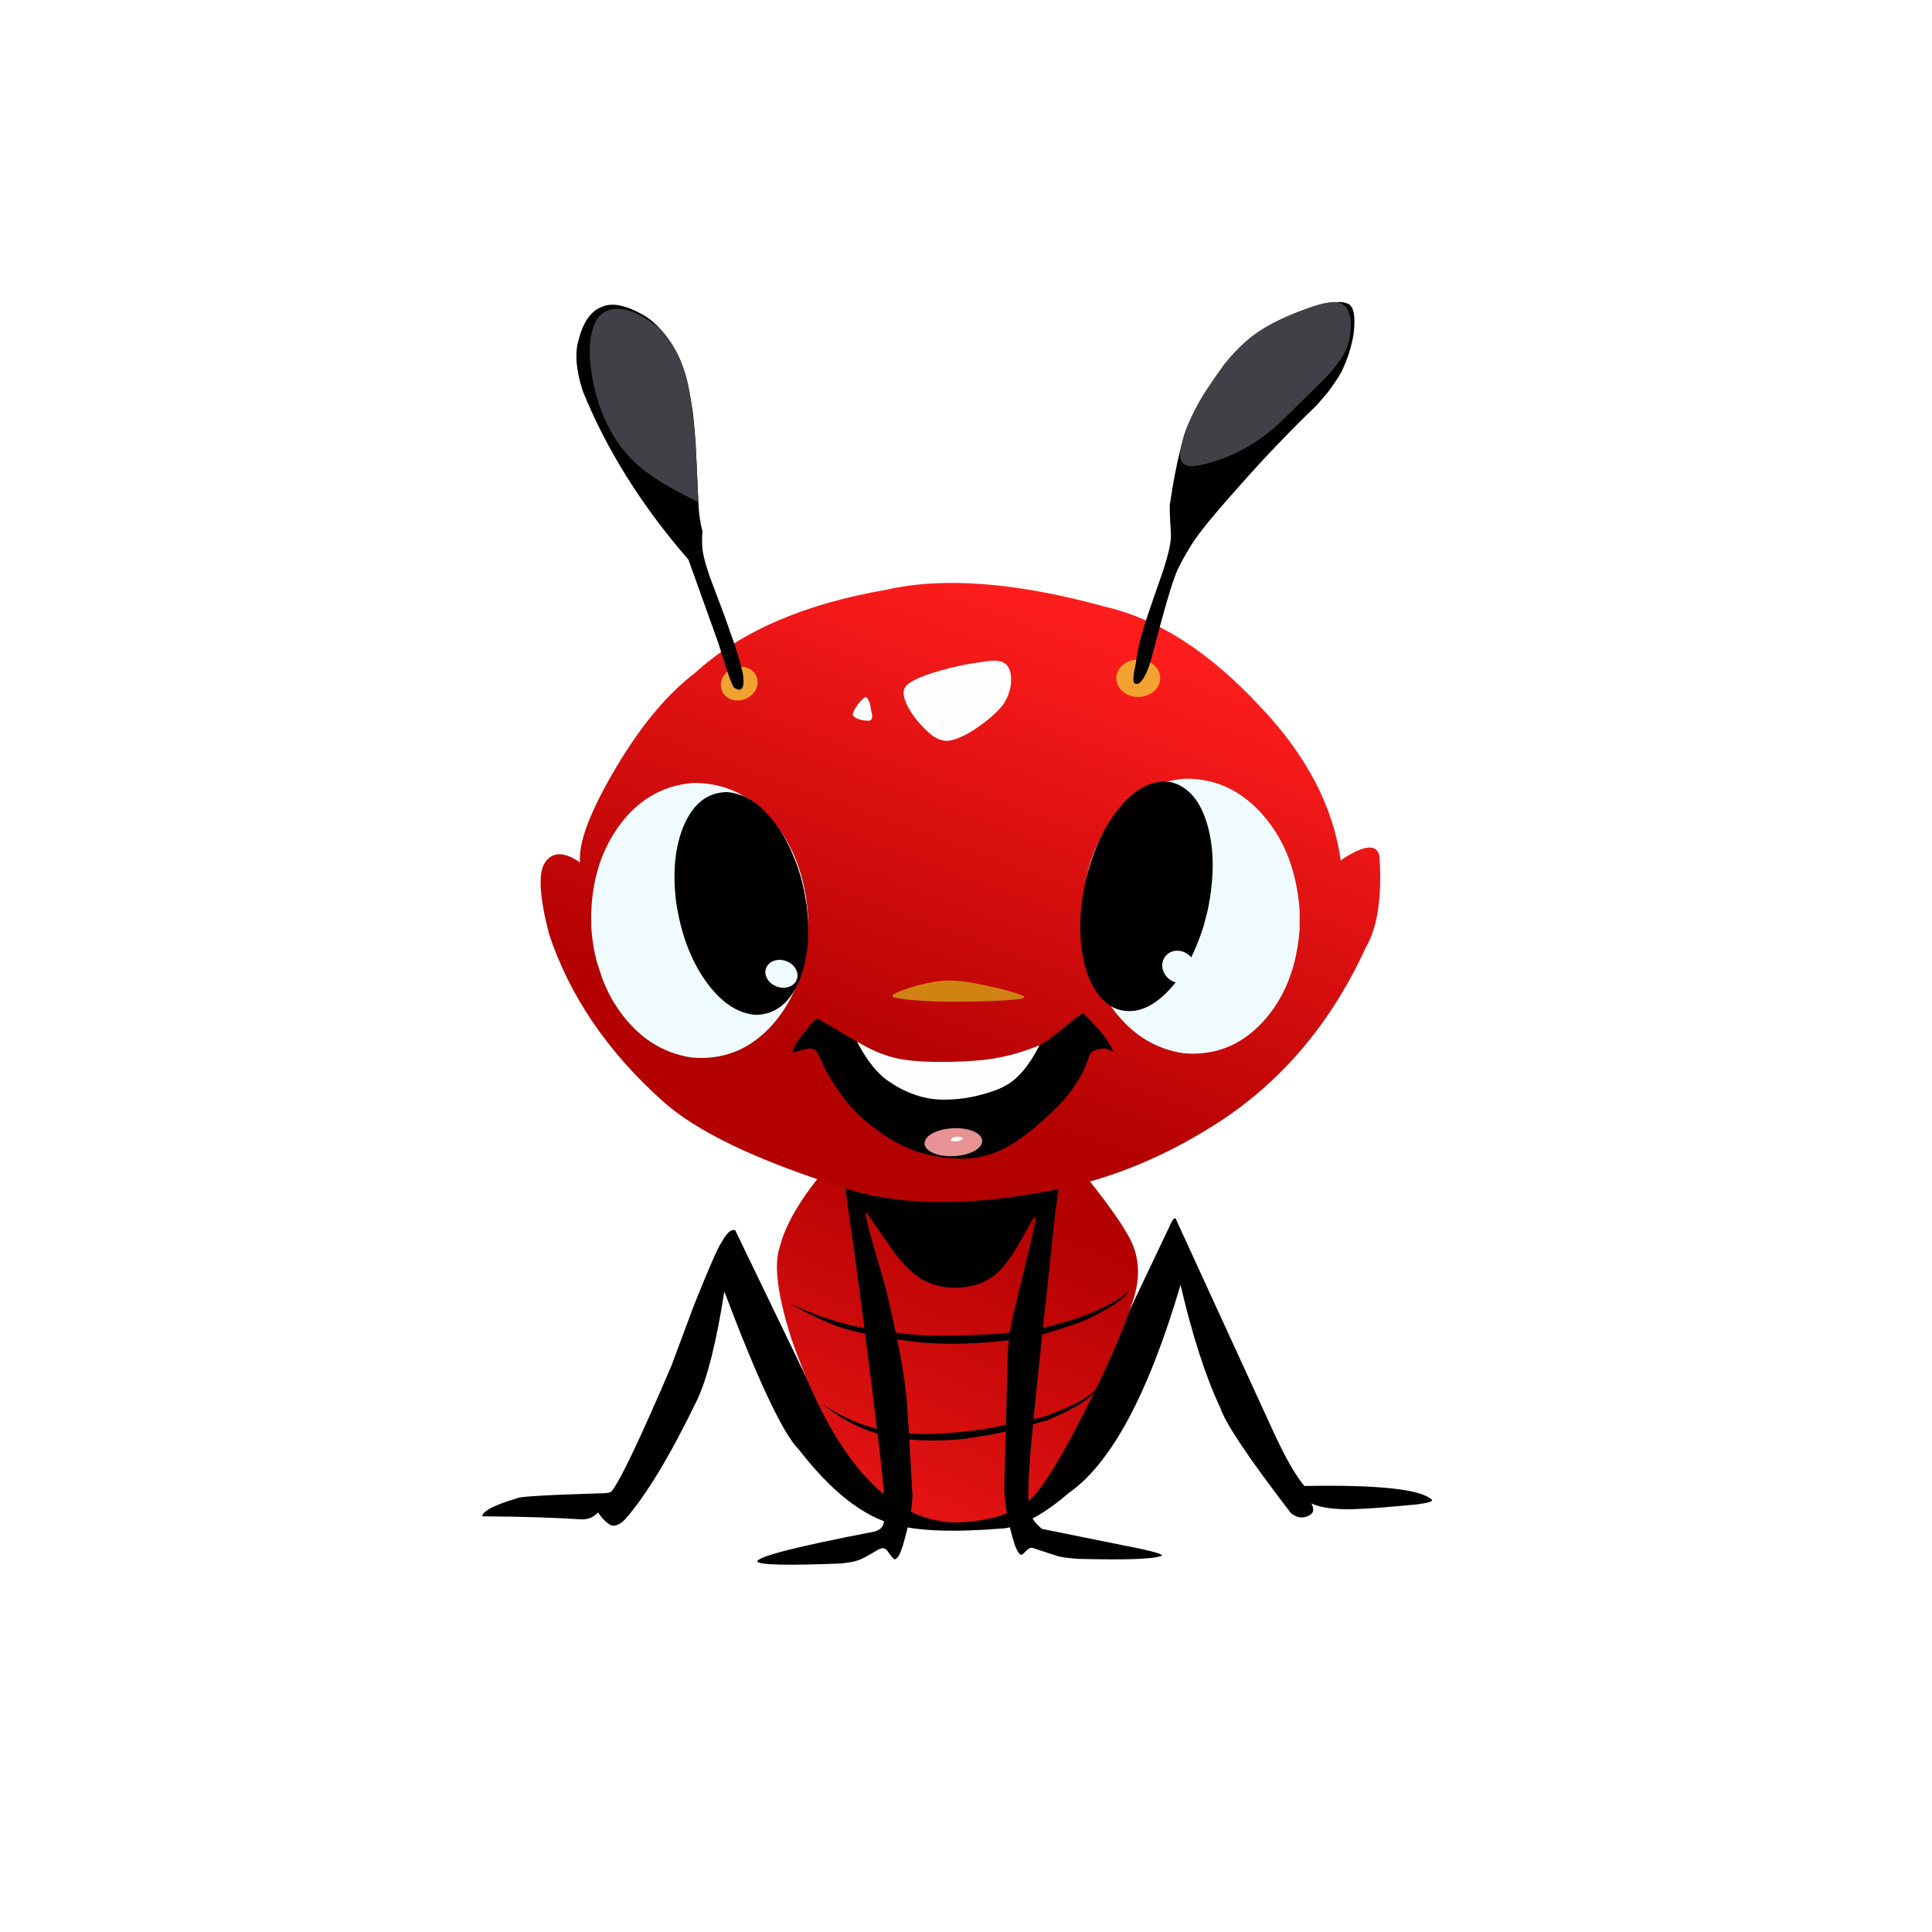 <?xml version="1.0" encoding="UTF-8"?> <svg xmlns="http://www.w3.org/2000/svg" xmlns:xlink="http://www.w3.org/1999/xlink" width="3000" height="3000" viewBox="0 0 3000 3000"><defs><clipPath id="clip-0"><path clip-rule="nonzero" d="M 1206 1796 L 1768 1796 L 1768 2365 L 1206 2365 Z M 1206 1796 "></path></clipPath><clipPath id="clip-1"><path clip-rule="nonzero" d="M 1298.648 1796.328 L 1668.262 1804.941 C 1718.66 1865.559 1749.07 1908.641 1759.488 1934.211 C 1770.32 1961.941 1769.59 1992.391 1757.281 2025.547 C 1743.43 2066.809 1722.441 2115.504 1694.301 2171.629 C 1659.359 2241.758 1632.238 2289.066 1612.961 2313.559 C 1589.941 2345.258 1546.57 2362.145 1482.809 2364.223 C 1378.949 2360.945 1294.289 2265.762 1228.828 2078.668 C 1207.609 2011.992 1201.469 1965.051 1210.391 1937.828 C 1220.328 1897.121 1249.75 1849.961 1298.648 1796.328 "></path></clipPath><clipPath id="clip-2"><path clip-rule="nonzero" d="M 1298.648 1796.328 L 1668.262 1804.941 C 1718.66 1865.559 1749.07 1908.641 1759.488 1934.211 C 1770.32 1961.941 1769.59 1992.391 1757.281 2025.547 C 1743.43 2066.809 1722.441 2115.504 1694.301 2171.629 C 1659.359 2241.758 1632.238 2289.066 1612.961 2313.559 C 1589.941 2345.258 1546.57 2362.145 1482.809 2364.223 C 1378.949 2360.945 1294.289 2265.762 1228.828 2078.668 C 1207.609 2011.992 1201.469 1965.051 1210.391 1937.828 C 1220.328 1897.121 1249.75 1849.961 1298.648 1796.328 "></path></clipPath><linearGradient id="linear-pattern-0" gradientUnits="userSpaceOnUse" x1="430.178" y1="2344.424" x2="820.783" y2="1430.083" gradientTransform="matrix(0.75, 0, 0, 0.75, 1095, 698.25)"><stop offset="0" stop-color="rgb(92.786%, 8.826%, 8.826%)" stop-opacity="1"></stop><stop offset="0.008" stop-color="rgb(92.674%, 8.784%, 8.784%)" stop-opacity="1"></stop><stop offset="0.016" stop-color="rgb(92.455%, 8.702%, 8.702%)" stop-opacity="1"></stop><stop offset="0.023" stop-color="rgb(92.235%, 8.62%, 8.62%)" stop-opacity="1"></stop><stop offset="0.031" stop-color="rgb(92.014%, 8.537%, 8.537%)" stop-opacity="1"></stop><stop offset="0.039" stop-color="rgb(91.794%, 8.455%, 8.455%)" stop-opacity="1"></stop><stop offset="0.047" stop-color="rgb(91.574%, 8.372%, 8.372%)" stop-opacity="1"></stop><stop offset="0.055" stop-color="rgb(91.353%, 8.29%, 8.29%)" stop-opacity="1"></stop><stop offset="0.062" stop-color="rgb(91.133%, 8.208%, 8.208%)" stop-opacity="1"></stop><stop offset="0.07" stop-color="rgb(90.913%, 8.125%, 8.125%)" stop-opacity="1"></stop><stop offset="0.078" stop-color="rgb(90.692%, 8.043%, 8.043%)" stop-opacity="1"></stop><stop offset="0.086" stop-color="rgb(90.472%, 7.962%, 7.962%)" stop-opacity="1"></stop><stop offset="0.094" stop-color="rgb(90.251%, 7.88%, 7.88%)" stop-opacity="1"></stop><stop offset="0.102" stop-color="rgb(90.031%, 7.797%, 7.797%)" stop-opacity="1"></stop><stop offset="0.109" stop-color="rgb(89.812%, 7.715%, 7.715%)" stop-opacity="1"></stop><stop offset="0.117" stop-color="rgb(89.59%, 7.632%, 7.632%)" stop-opacity="1"></stop><stop offset="0.125" stop-color="rgb(89.371%, 7.55%, 7.55%)" stop-opacity="1"></stop><stop offset="0.133" stop-color="rgb(89.151%, 7.468%, 7.468%)" stop-opacity="1"></stop><stop offset="0.141" stop-color="rgb(88.93%, 7.385%, 7.385%)" stop-opacity="1"></stop><stop offset="0.148" stop-color="rgb(88.71%, 7.303%, 7.303%)" stop-opacity="1"></stop><stop offset="0.156" stop-color="rgb(88.49%, 7.222%, 7.222%)" stop-opacity="1"></stop><stop offset="0.164" stop-color="rgb(88.269%, 7.14%, 7.14%)" stop-opacity="1"></stop><stop offset="0.172" stop-color="rgb(88.049%, 7.057%, 7.057%)" stop-opacity="1"></stop><stop offset="0.18" stop-color="rgb(87.83%, 6.975%, 6.975%)" stop-opacity="1"></stop><stop offset="0.188" stop-color="rgb(87.608%, 6.892%, 6.892%)" stop-opacity="1"></stop><stop offset="0.195" stop-color="rgb(87.389%, 6.81%, 6.81%)" stop-opacity="1"></stop><stop offset="0.203" stop-color="rgb(87.169%, 6.728%, 6.728%)" stop-opacity="1"></stop><stop offset="0.211" stop-color="rgb(86.948%, 6.645%, 6.645%)" stop-opacity="1"></stop><stop offset="0.219" stop-color="rgb(86.728%, 6.563%, 6.563%)" stop-opacity="1"></stop><stop offset="0.227" stop-color="rgb(86.507%, 6.482%, 6.482%)" stop-opacity="1"></stop><stop offset="0.234" stop-color="rgb(86.287%, 6.4%, 6.4%)" stop-opacity="1"></stop><stop offset="0.242" stop-color="rgb(86.067%, 6.317%, 6.317%)" stop-opacity="1"></stop><stop offset="0.25" stop-color="rgb(85.846%, 6.235%, 6.235%)" stop-opacity="1"></stop><stop offset="0.258" stop-color="rgb(85.626%, 6.152%, 6.152%)" stop-opacity="1"></stop><stop offset="0.266" stop-color="rgb(85.406%, 6.07%, 6.07%)" stop-opacity="1"></stop><stop offset="0.273" stop-color="rgb(85.185%, 5.988%, 5.988%)" stop-opacity="1"></stop><stop offset="0.281" stop-color="rgb(84.966%, 5.905%, 5.905%)" stop-opacity="1"></stop><stop offset="0.289" stop-color="rgb(84.746%, 5.823%, 5.823%)" stop-opacity="1"></stop><stop offset="0.297" stop-color="rgb(84.525%, 5.74%, 5.74%)" stop-opacity="1"></stop><stop offset="0.3" stop-color="rgb(84.305%, 5.659%, 5.659%)" stop-opacity="1"></stop><stop offset="0.305" stop-color="rgb(84.195%, 5.618%, 5.618%)" stop-opacity="1"></stop><stop offset="0.312" stop-color="rgb(84.085%, 5.577%, 5.577%)" stop-opacity="1"></stop><stop offset="0.32" stop-color="rgb(83.864%, 5.495%, 5.495%)" stop-opacity="1"></stop><stop offset="0.328" stop-color="rgb(83.644%, 5.412%, 5.412%)" stop-opacity="1"></stop><stop offset="0.336" stop-color="rgb(83.423%, 5.33%, 5.33%)" stop-opacity="1"></stop><stop offset="0.344" stop-color="rgb(83.203%, 5.247%, 5.247%)" stop-opacity="1"></stop><stop offset="0.352" stop-color="rgb(82.983%, 5.165%, 5.165%)" stop-opacity="1"></stop><stop offset="0.359" stop-color="rgb(82.762%, 5.083%, 5.083%)" stop-opacity="1"></stop><stop offset="0.367" stop-color="rgb(82.542%, 5%, 5%)" stop-opacity="1"></stop><stop offset="0.375" stop-color="rgb(82.323%, 4.919%, 4.919%)" stop-opacity="1"></stop><stop offset="0.383" stop-color="rgb(82.101%, 4.837%, 4.837%)" stop-opacity="1"></stop><stop offset="0.391" stop-color="rgb(81.882%, 4.755%, 4.755%)" stop-opacity="1"></stop><stop offset="0.398" stop-color="rgb(81.662%, 4.672%, 4.672%)" stop-opacity="1"></stop><stop offset="0.406" stop-color="rgb(81.441%, 4.59%, 4.59%)" stop-opacity="1"></stop><stop offset="0.414" stop-color="rgb(81.221%, 4.507%, 4.507%)" stop-opacity="1"></stop><stop offset="0.422" stop-color="rgb(81.001%, 4.425%, 4.425%)" stop-opacity="1"></stop><stop offset="0.43" stop-color="rgb(80.78%, 4.343%, 4.343%)" stop-opacity="1"></stop><stop offset="0.438" stop-color="rgb(80.56%, 4.26%, 4.26%)" stop-opacity="1"></stop><stop offset="0.445" stop-color="rgb(80.339%, 4.179%, 4.179%)" stop-opacity="1"></stop><stop offset="0.453" stop-color="rgb(80.119%, 4.097%, 4.097%)" stop-opacity="1"></stop><stop offset="0.461" stop-color="rgb(79.9%, 4.015%, 4.015%)" stop-opacity="1"></stop><stop offset="0.469" stop-color="rgb(79.678%, 3.932%, 3.932%)" stop-opacity="1"></stop><stop offset="0.477" stop-color="rgb(79.459%, 3.85%, 3.85%)" stop-opacity="1"></stop><stop offset="0.484" stop-color="rgb(79.239%, 3.767%, 3.767%)" stop-opacity="1"></stop><stop offset="0.492" stop-color="rgb(79.018%, 3.685%, 3.685%)" stop-opacity="1"></stop><stop offset="0.5" stop-color="rgb(78.798%, 3.603%, 3.603%)" stop-opacity="1"></stop><stop offset="0.508" stop-color="rgb(78.578%, 3.52%, 3.52%)" stop-opacity="1"></stop><stop offset="0.516" stop-color="rgb(78.357%, 3.438%, 3.438%)" stop-opacity="1"></stop><stop offset="0.523" stop-color="rgb(78.137%, 3.357%, 3.357%)" stop-opacity="1"></stop><stop offset="0.531" stop-color="rgb(77.917%, 3.275%, 3.275%)" stop-opacity="1"></stop><stop offset="0.539" stop-color="rgb(77.696%, 3.192%, 3.192%)" stop-opacity="1"></stop><stop offset="0.547" stop-color="rgb(77.477%, 3.11%, 3.11%)" stop-opacity="1"></stop><stop offset="0.555" stop-color="rgb(77.255%, 3.027%, 3.027%)" stop-opacity="1"></stop><stop offset="0.562" stop-color="rgb(77.036%, 2.945%, 2.945%)" stop-opacity="1"></stop><stop offset="0.57" stop-color="rgb(76.816%, 2.863%, 2.863%)" stop-opacity="1"></stop><stop offset="0.578" stop-color="rgb(76.595%, 2.78%, 2.78%)" stop-opacity="1"></stop><stop offset="0.586" stop-color="rgb(76.375%, 2.698%, 2.698%)" stop-opacity="1"></stop><stop offset="0.594" stop-color="rgb(76.155%, 2.617%, 2.617%)" stop-opacity="1"></stop><stop offset="0.602" stop-color="rgb(75.934%, 2.534%, 2.534%)" stop-opacity="1"></stop><stop offset="0.609" stop-color="rgb(75.714%, 2.452%, 2.452%)" stop-opacity="1"></stop><stop offset="0.617" stop-color="rgb(75.494%, 2.37%, 2.37%)" stop-opacity="1"></stop><stop offset="0.625" stop-color="rgb(75.273%, 2.287%, 2.287%)" stop-opacity="1"></stop><stop offset="0.633" stop-color="rgb(75.053%, 2.205%, 2.205%)" stop-opacity="1"></stop><stop offset="0.641" stop-color="rgb(74.834%, 2.122%, 2.122%)" stop-opacity="1"></stop><stop offset="0.648" stop-color="rgb(74.612%, 2.04%, 2.04%)" stop-opacity="1"></stop><stop offset="0.656" stop-color="rgb(74.393%, 1.958%, 1.958%)" stop-opacity="1"></stop><stop offset="0.664" stop-color="rgb(74.171%, 1.877%, 1.877%)" stop-opacity="1"></stop><stop offset="0.672" stop-color="rgb(73.952%, 1.794%, 1.794%)" stop-opacity="1"></stop><stop offset="0.68" stop-color="rgb(73.732%, 1.712%, 1.712%)" stop-opacity="1"></stop><stop offset="0.688" stop-color="rgb(73.511%, 1.63%, 1.63%)" stop-opacity="1"></stop><stop offset="0.695" stop-color="rgb(73.291%, 1.547%, 1.547%)" stop-opacity="1"></stop><stop offset="0.7" stop-color="rgb(73.071%, 1.465%, 1.465%)" stop-opacity="1"></stop><stop offset="0.703" stop-color="rgb(72.961%, 1.424%, 1.424%)" stop-opacity="1"></stop><stop offset="0.711" stop-color="rgb(72.85%, 1.382%, 1.382%)" stop-opacity="1"></stop><stop offset="0.719" stop-color="rgb(72.63%, 1.3%, 1.3%)" stop-opacity="1"></stop><stop offset="0.727" stop-color="rgb(72.411%, 1.218%, 1.218%)" stop-opacity="1"></stop><stop offset="0.734" stop-color="rgb(72.189%, 1.135%, 1.135%)" stop-opacity="1"></stop><stop offset="0.742" stop-color="rgb(71.97%, 1.054%, 1.054%)" stop-opacity="1"></stop><stop offset="0.75" stop-color="rgb(71.75%, 0.972%, 0.972%)" stop-opacity="1"></stop><stop offset="0.758" stop-color="rgb(71.529%, 0.89%, 0.89%)" stop-opacity="1"></stop><stop offset="0.766" stop-color="rgb(71.309%, 0.807%, 0.807%)" stop-opacity="1"></stop><stop offset="0.773" stop-color="rgb(71.088%, 0.725%, 0.725%)" stop-opacity="1"></stop><stop offset="0.781" stop-color="rgb(70.868%, 0.642%, 0.642%)" stop-opacity="1"></stop><stop offset="0.789" stop-color="rgb(70.648%, 0.56%, 0.56%)" stop-opacity="1"></stop><stop offset="0.797" stop-color="rgb(70.427%, 0.478%, 0.478%)" stop-opacity="1"></stop><stop offset="0.812" stop-color="rgb(70.256%, 0.414%, 0.414%)" stop-opacity="1"></stop><stop offset="0.875" stop-color="rgb(70.195%, 0.392%, 0.392%)" stop-opacity="1"></stop><stop offset="1" stop-color="rgb(70.195%, 0.392%, 0.392%)" stop-opacity="1"></stop></linearGradient><clipPath id="clip-3"><path clip-rule="nonzero" d="M 839 905 L 2144 905 L 2144 1867 L 839 1867 Z M 839 905 "></path></clipPath><clipPath id="clip-4"><path clip-rule="nonzero" d="M 2081.91 1336.281 L 2085.059 1333.699 C 2118.891 1311.828 2137.852 1310.27 2141.93 1329.031 C 2146.309 1392.57 2139.18 1440.129 2120.551 1471.711 C 2065.711 1591.27 1987.02 1683.23 1884.469 1747.621 C 1798.109 1802.148 1708.73 1836.781 1616.34 1851.512 C 1492.07 1873.93 1389.27 1871.34 1307.922 1843.73 C 1173.34 1801.262 1079.961 1756.27 1027.809 1708.762 C 942.676 1632.141 884.266 1546 852.582 1450.359 C 837.715 1392.789 835.492 1355.961 845.922 1339.859 C 857.438 1322.25 875.691 1322.02 900.684 1339.18 C 897.711 1308.621 916.672 1258.961 957.57 1190.18 C 996.133 1125.629 1036.789 1077.121 1079.551 1044.672 C 1149.441 980.75 1248.289 937.781 1376.102 915.781 C 1465.25 895.43 1578.898 904.289 1717.07 942.391 C 1798.68 961.422 1878.469 1012.91 1956.441 1096.84 C 2028.391 1172.309 2070.211 1252.121 2081.91 1336.281 "></path></clipPath><clipPath id="clip-5"><path clip-rule="nonzero" d="M 2081.91 1336.281 L 2085.059 1333.699 C 2118.891 1311.828 2137.852 1310.27 2141.93 1329.031 C 2146.309 1392.57 2139.18 1440.129 2120.551 1471.711 C 2065.711 1591.27 1987.02 1683.23 1884.469 1747.621 C 1798.109 1802.148 1708.73 1836.781 1616.34 1851.512 C 1492.07 1873.93 1389.27 1871.34 1307.922 1843.73 C 1173.34 1801.262 1079.961 1756.27 1027.809 1708.762 C 942.676 1632.141 884.266 1546 852.582 1450.359 C 837.715 1392.789 835.492 1355.961 845.922 1339.859 C 857.438 1322.25 875.691 1322.02 900.684 1339.18 C 897.711 1308.621 916.672 1258.961 957.57 1190.18 C 996.133 1125.629 1036.789 1077.121 1079.551 1044.672 C 1149.441 980.75 1248.289 937.781 1376.102 915.781 C 1465.25 895.43 1578.898 904.289 1717.07 942.391 C 1798.68 961.422 1878.469 1012.91 1956.441 1096.84 C 2028.391 1172.309 2070.211 1252.121 2081.91 1336.281 "></path></clipPath><linearGradient id="linear-pattern-1" gradientUnits="userSpaceOnUse" x1="806.647" y1="45.842" x2="181.419" y2="1759.955" gradientTransform="matrix(0.75, 0, 0, 0.75, 1095, 698.25)"><stop offset="0" stop-color="rgb(99.606%, 11.372%, 11.372%)" stop-opacity="1"></stop><stop offset="0.125" stop-color="rgb(99.606%, 11.372%, 11.372%)" stop-opacity="1"></stop><stop offset="0.156" stop-color="rgb(99.606%, 11.372%, 11.372%)" stop-opacity="1"></stop><stop offset="0.164" stop-color="rgb(99.481%, 11.325%, 11.325%)" stop-opacity="1"></stop><stop offset="0.168" stop-color="rgb(99.155%, 11.203%, 11.203%)" stop-opacity="1"></stop><stop offset="0.172" stop-color="rgb(98.952%, 11.127%, 11.127%)" stop-opacity="1"></stop><stop offset="0.176" stop-color="rgb(98.749%, 11.05%, 11.05%)" stop-opacity="1"></stop><stop offset="0.18" stop-color="rgb(98.546%, 10.976%, 10.976%)" stop-opacity="1"></stop><stop offset="0.184" stop-color="rgb(98.343%, 10.899%, 10.899%)" stop-opacity="1"></stop><stop offset="0.188" stop-color="rgb(98.14%, 10.825%, 10.825%)" stop-opacity="1"></stop><stop offset="0.191" stop-color="rgb(97.937%, 10.748%, 10.748%)" stop-opacity="1"></stop><stop offset="0.195" stop-color="rgb(97.734%, 10.672%, 10.672%)" stop-opacity="1"></stop><stop offset="0.199" stop-color="rgb(97.531%, 10.596%, 10.596%)" stop-opacity="1"></stop><stop offset="0.203" stop-color="rgb(97.328%, 10.521%, 10.521%)" stop-opacity="1"></stop><stop offset="0.207" stop-color="rgb(97.125%, 10.445%, 10.445%)" stop-opacity="1"></stop><stop offset="0.211" stop-color="rgb(96.922%, 10.37%, 10.37%)" stop-opacity="1"></stop><stop offset="0.215" stop-color="rgb(96.719%, 10.294%, 10.294%)" stop-opacity="1"></stop><stop offset="0.219" stop-color="rgb(96.516%, 10.217%, 10.217%)" stop-opacity="1"></stop><stop offset="0.223" stop-color="rgb(96.313%, 10.141%, 10.141%)" stop-opacity="1"></stop><stop offset="0.227" stop-color="rgb(96.111%, 10.066%, 10.066%)" stop-opacity="1"></stop><stop offset="0.23" stop-color="rgb(95.908%, 9.99%, 9.99%)" stop-opacity="1"></stop><stop offset="0.234" stop-color="rgb(95.705%, 9.915%, 9.915%)" stop-opacity="1"></stop><stop offset="0.238" stop-color="rgb(95.502%, 9.839%, 9.839%)" stop-opacity="1"></stop><stop offset="0.242" stop-color="rgb(95.299%, 9.763%, 9.763%)" stop-opacity="1"></stop><stop offset="0.246" stop-color="rgb(95.096%, 9.686%, 9.686%)" stop-opacity="1"></stop><stop offset="0.25" stop-color="rgb(94.893%, 9.612%, 9.612%)" stop-opacity="1"></stop><stop offset="0.254" stop-color="rgb(94.69%, 9.535%, 9.535%)" stop-opacity="1"></stop><stop offset="0.258" stop-color="rgb(94.487%, 9.46%, 9.46%)" stop-opacity="1"></stop><stop offset="0.262" stop-color="rgb(94.284%, 9.384%, 9.384%)" stop-opacity="1"></stop><stop offset="0.266" stop-color="rgb(94.081%, 9.308%, 9.308%)" stop-opacity="1"></stop><stop offset="0.27" stop-color="rgb(93.878%, 9.232%, 9.232%)" stop-opacity="1"></stop><stop offset="0.273" stop-color="rgb(93.675%, 9.157%, 9.157%)" stop-opacity="1"></stop><stop offset="0.277" stop-color="rgb(93.472%, 9.081%, 9.081%)" stop-opacity="1"></stop><stop offset="0.281" stop-color="rgb(93.269%, 9.006%, 9.006%)" stop-opacity="1"></stop><stop offset="0.285" stop-color="rgb(93.066%, 8.929%, 8.929%)" stop-opacity="1"></stop><stop offset="0.289" stop-color="rgb(92.863%, 8.855%, 8.855%)" stop-opacity="1"></stop><stop offset="0.293" stop-color="rgb(92.661%, 8.778%, 8.778%)" stop-opacity="1"></stop><stop offset="0.297" stop-color="rgb(92.458%, 8.702%, 8.702%)" stop-opacity="1"></stop><stop offset="0.301" stop-color="rgb(92.255%, 8.626%, 8.626%)" stop-opacity="1"></stop><stop offset="0.305" stop-color="rgb(92.052%, 8.551%, 8.551%)" stop-opacity="1"></stop><stop offset="0.309" stop-color="rgb(91.849%, 8.475%, 8.475%)" stop-opacity="1"></stop><stop offset="0.312" stop-color="rgb(91.646%, 8.4%, 8.4%)" stop-opacity="1"></stop><stop offset="0.316" stop-color="rgb(91.443%, 8.324%, 8.324%)" stop-opacity="1"></stop><stop offset="0.32" stop-color="rgb(91.24%, 8.247%, 8.247%)" stop-opacity="1"></stop><stop offset="0.324" stop-color="rgb(91.037%, 8.171%, 8.171%)" stop-opacity="1"></stop><stop offset="0.328" stop-color="rgb(90.834%, 8.096%, 8.096%)" stop-opacity="1"></stop><stop offset="0.332" stop-color="rgb(90.63%, 8.02%, 8.02%)" stop-opacity="1"></stop><stop offset="0.336" stop-color="rgb(90.427%, 7.945%, 7.945%)" stop-opacity="1"></stop><stop offset="0.34" stop-color="rgb(90.224%, 7.869%, 7.869%)" stop-opacity="1"></stop><stop offset="0.344" stop-color="rgb(90.021%, 7.793%, 7.793%)" stop-opacity="1"></stop><stop offset="0.348" stop-color="rgb(89.818%, 7.716%, 7.716%)" stop-opacity="1"></stop><stop offset="0.352" stop-color="rgb(89.615%, 7.642%, 7.642%)" stop-opacity="1"></stop><stop offset="0.355" stop-color="rgb(89.412%, 7.565%, 7.565%)" stop-opacity="1"></stop><stop offset="0.359" stop-color="rgb(89.209%, 7.491%, 7.491%)" stop-opacity="1"></stop><stop offset="0.363" stop-color="rgb(89.006%, 7.414%, 7.414%)" stop-opacity="1"></stop><stop offset="0.367" stop-color="rgb(88.803%, 7.338%, 7.338%)" stop-opacity="1"></stop><stop offset="0.371" stop-color="rgb(88.6%, 7.262%, 7.262%)" stop-opacity="1"></stop><stop offset="0.375" stop-color="rgb(88.397%, 7.187%, 7.187%)" stop-opacity="1"></stop><stop offset="0.379" stop-color="rgb(88.194%, 7.111%, 7.111%)" stop-opacity="1"></stop><stop offset="0.383" stop-color="rgb(87.991%, 7.036%, 7.036%)" stop-opacity="1"></stop><stop offset="0.387" stop-color="rgb(87.788%, 6.96%, 6.96%)" stop-opacity="1"></stop><stop offset="0.391" stop-color="rgb(87.585%, 6.883%, 6.883%)" stop-opacity="1"></stop><stop offset="0.395" stop-color="rgb(87.383%, 6.807%, 6.807%)" stop-opacity="1"></stop><stop offset="0.398" stop-color="rgb(87.18%, 6.732%, 6.732%)" stop-opacity="1"></stop><stop offset="0.402" stop-color="rgb(86.977%, 6.656%, 6.656%)" stop-opacity="1"></stop><stop offset="0.406" stop-color="rgb(86.774%, 6.581%, 6.581%)" stop-opacity="1"></stop><stop offset="0.41" stop-color="rgb(86.571%, 6.505%, 6.505%)" stop-opacity="1"></stop><stop offset="0.414" stop-color="rgb(86.368%, 6.429%, 6.429%)" stop-opacity="1"></stop><stop offset="0.418" stop-color="rgb(86.165%, 6.352%, 6.352%)" stop-opacity="1"></stop><stop offset="0.422" stop-color="rgb(85.962%, 6.277%, 6.277%)" stop-opacity="1"></stop><stop offset="0.426" stop-color="rgb(85.759%, 6.201%, 6.201%)" stop-opacity="1"></stop><stop offset="0.43" stop-color="rgb(85.556%, 6.126%, 6.126%)" stop-opacity="1"></stop><stop offset="0.434" stop-color="rgb(85.353%, 6.05%, 6.05%)" stop-opacity="1"></stop><stop offset="0.438" stop-color="rgb(85.15%, 5.974%, 5.974%)" stop-opacity="1"></stop><stop offset="0.441" stop-color="rgb(84.947%, 5.898%, 5.898%)" stop-opacity="1"></stop><stop offset="0.445" stop-color="rgb(84.744%, 5.823%, 5.823%)" stop-opacity="1"></stop><stop offset="0.449" stop-color="rgb(84.541%, 5.746%, 5.746%)" stop-opacity="1"></stop><stop offset="0.453" stop-color="rgb(84.338%, 5.672%, 5.672%)" stop-opacity="1"></stop><stop offset="0.457" stop-color="rgb(84.135%, 5.595%, 5.595%)" stop-opacity="1"></stop><stop offset="0.461" stop-color="rgb(83.932%, 5.521%, 5.521%)" stop-opacity="1"></stop><stop offset="0.465" stop-color="rgb(83.73%, 5.444%, 5.444%)" stop-opacity="1"></stop><stop offset="0.469" stop-color="rgb(83.527%, 5.368%, 5.368%)" stop-opacity="1"></stop><stop offset="0.473" stop-color="rgb(83.324%, 5.292%, 5.292%)" stop-opacity="1"></stop><stop offset="0.477" stop-color="rgb(83.121%, 5.217%, 5.217%)" stop-opacity="1"></stop><stop offset="0.48" stop-color="rgb(82.918%, 5.141%, 5.141%)" stop-opacity="1"></stop><stop offset="0.484" stop-color="rgb(82.715%, 5.066%, 5.066%)" stop-opacity="1"></stop><stop offset="0.488" stop-color="rgb(82.512%, 4.99%, 4.99%)" stop-opacity="1"></stop><stop offset="0.492" stop-color="rgb(82.309%, 4.913%, 4.913%)" stop-opacity="1"></stop><stop offset="0.496" stop-color="rgb(82.106%, 4.837%, 4.837%)" stop-opacity="1"></stop><stop offset="0.5" stop-color="rgb(81.903%, 4.762%, 4.762%)" stop-opacity="1"></stop><stop offset="0.504" stop-color="rgb(81.7%, 4.686%, 4.686%)" stop-opacity="1"></stop><stop offset="0.508" stop-color="rgb(81.497%, 4.611%, 4.611%)" stop-opacity="1"></stop><stop offset="0.512" stop-color="rgb(81.294%, 4.535%, 4.535%)" stop-opacity="1"></stop><stop offset="0.516" stop-color="rgb(81.091%, 4.459%, 4.459%)" stop-opacity="1"></stop><stop offset="0.52" stop-color="rgb(80.888%, 4.382%, 4.382%)" stop-opacity="1"></stop><stop offset="0.523" stop-color="rgb(80.685%, 4.308%, 4.308%)" stop-opacity="1"></stop><stop offset="0.527" stop-color="rgb(80.482%, 4.231%, 4.231%)" stop-opacity="1"></stop><stop offset="0.531" stop-color="rgb(80.28%, 4.156%, 4.156%)" stop-opacity="1"></stop><stop offset="0.535" stop-color="rgb(80.077%, 4.08%, 4.08%)" stop-opacity="1"></stop><stop offset="0.539" stop-color="rgb(79.874%, 4.004%, 4.004%)" stop-opacity="1"></stop><stop offset="0.543" stop-color="rgb(79.671%, 3.928%, 3.928%)" stop-opacity="1"></stop><stop offset="0.547" stop-color="rgb(79.468%, 3.853%, 3.853%)" stop-opacity="1"></stop><stop offset="0.551" stop-color="rgb(79.265%, 3.777%, 3.777%)" stop-opacity="1"></stop><stop offset="0.555" stop-color="rgb(79.062%, 3.702%, 3.702%)" stop-opacity="1"></stop><stop offset="0.559" stop-color="rgb(78.859%, 3.625%, 3.625%)" stop-opacity="1"></stop><stop offset="0.562" stop-color="rgb(78.656%, 3.549%, 3.549%)" stop-opacity="1"></stop><stop offset="0.566" stop-color="rgb(78.453%, 3.473%, 3.473%)" stop-opacity="1"></stop><stop offset="0.57" stop-color="rgb(78.25%, 3.398%, 3.398%)" stop-opacity="1"></stop><stop offset="0.574" stop-color="rgb(78.047%, 3.322%, 3.322%)" stop-opacity="1"></stop><stop offset="0.578" stop-color="rgb(77.844%, 3.247%, 3.247%)" stop-opacity="1"></stop><stop offset="0.582" stop-color="rgb(77.641%, 3.171%, 3.171%)" stop-opacity="1"></stop><stop offset="0.586" stop-color="rgb(77.438%, 3.094%, 3.094%)" stop-opacity="1"></stop><stop offset="0.59" stop-color="rgb(77.235%, 3.018%, 3.018%)" stop-opacity="1"></stop><stop offset="0.594" stop-color="rgb(77.032%, 2.943%, 2.943%)" stop-opacity="1"></stop><stop offset="0.598" stop-color="rgb(76.83%, 2.867%, 2.867%)" stop-opacity="1"></stop><stop offset="0.602" stop-color="rgb(76.627%, 2.792%, 2.792%)" stop-opacity="1"></stop><stop offset="0.605" stop-color="rgb(76.422%, 2.716%, 2.716%)" stop-opacity="1"></stop><stop offset="0.609" stop-color="rgb(76.219%, 2.641%, 2.641%)" stop-opacity="1"></stop><stop offset="0.613" stop-color="rgb(76.016%, 2.565%, 2.565%)" stop-opacity="1"></stop><stop offset="0.617" stop-color="rgb(75.813%, 2.489%, 2.489%)" stop-opacity="1"></stop><stop offset="0.621" stop-color="rgb(75.61%, 2.412%, 2.412%)" stop-opacity="1"></stop><stop offset="0.625" stop-color="rgb(75.407%, 2.338%, 2.338%)" stop-opacity="1"></stop><stop offset="0.629" stop-color="rgb(75.204%, 2.261%, 2.261%)" stop-opacity="1"></stop><stop offset="0.633" stop-color="rgb(75.002%, 2.187%, 2.187%)" stop-opacity="1"></stop><stop offset="0.637" stop-color="rgb(74.799%, 2.11%, 2.11%)" stop-opacity="1"></stop><stop offset="0.641" stop-color="rgb(74.596%, 2.034%, 2.034%)" stop-opacity="1"></stop><stop offset="0.645" stop-color="rgb(74.393%, 1.958%, 1.958%)" stop-opacity="1"></stop><stop offset="0.648" stop-color="rgb(74.19%, 1.883%, 1.883%)" stop-opacity="1"></stop><stop offset="0.652" stop-color="rgb(73.987%, 1.807%, 1.807%)" stop-opacity="1"></stop><stop offset="0.656" stop-color="rgb(73.784%, 1.732%, 1.732%)" stop-opacity="1"></stop><stop offset="0.66" stop-color="rgb(73.581%, 1.656%, 1.656%)" stop-opacity="1"></stop><stop offset="0.664" stop-color="rgb(73.378%, 1.579%, 1.579%)" stop-opacity="1"></stop><stop offset="0.668" stop-color="rgb(73.175%, 1.503%, 1.503%)" stop-opacity="1"></stop><stop offset="0.672" stop-color="rgb(72.972%, 1.428%, 1.428%)" stop-opacity="1"></stop><stop offset="0.676" stop-color="rgb(72.769%, 1.352%, 1.352%)" stop-opacity="1"></stop><stop offset="0.68" stop-color="rgb(72.566%, 1.277%, 1.277%)" stop-opacity="1"></stop><stop offset="0.684" stop-color="rgb(72.363%, 1.201%, 1.201%)" stop-opacity="1"></stop><stop offset="0.688" stop-color="rgb(72.16%, 1.125%, 1.125%)" stop-opacity="1"></stop><stop offset="0.691" stop-color="rgb(71.957%, 1.048%, 1.048%)" stop-opacity="1"></stop><stop offset="0.695" stop-color="rgb(71.754%, 0.974%, 0.974%)" stop-opacity="1"></stop><stop offset="0.699" stop-color="rgb(71.552%, 0.897%, 0.897%)" stop-opacity="1"></stop><stop offset="0.703" stop-color="rgb(71.349%, 0.822%, 0.822%)" stop-opacity="1"></stop><stop offset="0.707" stop-color="rgb(71.146%, 0.746%, 0.746%)" stop-opacity="1"></stop><stop offset="0.711" stop-color="rgb(70.943%, 0.67%, 0.67%)" stop-opacity="1"></stop><stop offset="0.715" stop-color="rgb(70.74%, 0.594%, 0.594%)" stop-opacity="1"></stop><stop offset="0.719" stop-color="rgb(70.537%, 0.519%, 0.519%)" stop-opacity="1"></stop><stop offset="0.75" stop-color="rgb(70.366%, 0.455%, 0.455%)" stop-opacity="1"></stop><stop offset="1" stop-color="rgb(70.195%, 0.392%, 0.392%)" stop-opacity="1"></stop></linearGradient></defs><rect x="-300" y="-300" width="3600" height="3600" fill="rgb(100%, 100%, 100%)" fill-opacity="1"></rect><path fill-rule="nonzero" fill="rgb(0%, 0%, 0%)" fill-opacity="1" d="M 1077 2028.445 L 1082.121 2015.594 C 1102.441 1965.09 1115.219 1936.238 1120.441 1929.039 C 1128.941 1913.77 1136.059 1907.641 1141.781 1910.66 L 1271.77 2179.844 L 1403.172 2312.93 L 1559.09 2310.004 C 1639.859 2204.32 1698.98 2124.816 1736.48 2071.492 L 1818.68 1898.781 C 1821.371 1893.191 1823.578 1890.879 1825.34 1891.852 L 1979.039 2226.883 C 1996.879 2265.207 2012.359 2292.055 2025.469 2307.426 C 2141.648 2305.344 2207.699 2312.59 2223.609 2329.164 C 2224.809 2331.484 2217.32 2333.73 2201.141 2335.898 C 2156.02 2340.336 2123.219 2342.84 2102.73 2343.41 C 2073.578 2344.328 2051.41 2341.379 2036.238 2334.559 C 2041.539 2344.035 2039.699 2350.57 2030.75 2354.164 C 2021.941 2358.234 2013.148 2356.633 2004.379 2349.355 C 1939.211 2264.566 1902.691 2210.078 1894.82 2185.887 C 1872.211 2138.039 1851.641 2074.469 1833.121 1995.18 C 1782.961 2165.336 1724.898 2273.18 1658.961 2318.711 C 1623 2349.91 1590.262 2368.035 1560.738 2373.074 C 1482.762 2379.645 1425.539 2377.699 1389.059 2367.234 C 1340.859 2355.137 1291.461 2316.531 1240.859 2251.41 C 1216 2226.637 1177.301 2144.66 1124.75 2005.477 C 1112.551 2083.148 1098.691 2138.797 1083.191 2172.414 C 1040.93 2259.945 1003.281 2322.355 970.215 2359.645 C 962.582 2367.34 955.559 2370.328 949.141 2368.605 C 942.477 2365.48 935.648 2358.797 928.668 2348.555 L 928.445 2348.562 C 921.832 2355.844 913.523 2359.418 903.512 2359.281 C 860.449 2356.508 808.867 2354.918 748.766 2354.508 C 749.492 2346.379 767.504 2337.062 802.805 2326.551 C 804.348 2323.918 849.309 2321.277 937.699 2318.641 C 943.992 2318.371 947.914 2317.484 949.457 2315.977 C 962.738 2299.828 993.703 2234.941 1042.352 2121.316 L 1077 2028.445 "></path><g clip-path="url(#clip-0)"><g clip-path="url(#clip-1)"><g clip-path="url(#clip-2)"><path fill-rule="nonzero" fill="url(#linear-pattern-0)" d="M 1201.469 1796.328 L 1201.469 2364.223 L 1770.32 2364.223 L 1770.32 1796.328 Z M 1201.469 1796.328 "></path></g></g></g><path fill-rule="nonzero" fill="rgb(0%, 0%, 0%)" fill-opacity="1" d="M 1310.25 1829.891 L 1315.051 1862.621 C 1331.871 1979.309 1348.602 2107.758 1365.23 2247.953 C 1372.91 2311.191 1375.281 2349.852 1372.328 2363.926 C 1371.32 2371.305 1366.25 2376.125 1357.109 2378.391 C 1237.551 2401.379 1177.102 2416.816 1175.781 2424.695 C 1179.109 2430.098 1222.559 2431.117 1306.129 2427.758 C 1319.52 2426.246 1328.129 2424.625 1331.949 2422.895 C 1336.559 2421.844 1347.359 2416.133 1364.371 2405.758 C 1368.34 2404.297 1370.621 2403.746 1371.191 2404.105 C 1372.789 2403.961 1374.719 2404.879 1376.98 2406.855 C 1384.719 2418.07 1389.102 2422.816 1390.129 2421.086 C 1393.891 2420.277 1397.871 2413.094 1402.07 2399.539 C 1411.828 2365.707 1416.75 2339.93 1416.828 2322.203 C 1411.48 2221.297 1408 2167.48 1406.398 2160.754 C 1403.609 2133.301 1397.109 2096.551 1386.922 2050.508 C 1383.18 2033.746 1379.328 2016.938 1375.379 2000.074 C 1361.91 1954.59 1352.949 1923.129 1348.52 1905.691 C 1344.32 1889.109 1343.211 1881.379 1345.16 1882.48 L 1388.691 1945.148 C 1400.559 1960 1409.531 1969.82 1415.602 1974.609 C 1431.922 1990.02 1453.199 1998.379 1479.449 1999.691 C 1509.059 1999.762 1532.141 1991.949 1548.711 1976.27 C 1553.441 1972.828 1560.961 1963.75 1571.238 1949.02 C 1577.461 1939.762 1587.762 1921.949 1602.141 1895.59 C 1604.891 1890.961 1606.68 1889.148 1607.48 1890.172 C 1608.609 1890.98 1607.531 1898.738 1604.238 1913.469 L 1571.961 2047.352 C 1568.23 2065.477 1565.871 2083.559 1564.879 2101.59 L 1559.41 2307.113 C 1559.461 2334.172 1564.969 2364.941 1575.949 2399.43 C 1579.641 2408.82 1582.711 2413.684 1585.16 2414.02 C 1586.09 2414.352 1587.059 2414.164 1588.07 2413.449 L 1596.73 2405.031 C 1598.98 2403.777 1601.031 2403.25 1602.891 2403.441 L 1642.648 2416.41 C 1649.172 2418.125 1659.5 2419.508 1673.66 2420.555 C 1750.559 2422.598 1794.23 2420.863 1804.66 2415.348 C 1803.281 2412.902 1791.602 2409.352 1769.641 2404.695 L 1617.941 2374.07 C 1607.852 2365.82 1601.59 2357.176 1599.172 2348.129 C 1594.691 2334.902 1596.309 2289.824 1604.012 2212.887 C 1606.129 2187.766 1617.699 2077.328 1638.719 1881.578 L 1649.891 1804.871 L 1310.25 1829.891 "></path><path fill-rule="nonzero" fill="rgb(0%, 0%, 0%)" fill-opacity="1" d="M 1359.148 2065.953 C 1365.512 2070.152 1374.73 2075.578 1386.82 2082.234 C 1389.57 2083.758 1392.129 2085.16 1394.5 2086.438 C 1394.172 2084.762 1393.828 2083.066 1393.48 2081.359 C 1392.531 2080.949 1391.559 2080.531 1390.57 2080.105 C 1373.129 2072.617 1362.66 2067.902 1359.16 2065.953 Z M 1359.148 2065.953 "></path><path fill-rule="nonzero" fill="rgb(0%, 0%, 0%)" fill-opacity="1" d="M 1568.75 2080.918 C 1568.012 2081.199 1567.27 2081.48 1566.52 2081.758 C 1566.5 2081.938 1566.48 2082.113 1566.461 2082.289 C 1567.25 2081.832 1568.02 2081.375 1568.75 2080.918 Z M 1568.75 2080.918 "></path><path fill-rule="nonzero" fill="rgb(0%, 0%, 0%)" fill-opacity="1" d="M 1357.859 2065.074 C 1357.961 2065.234 1358.391 2065.523 1359.141 2065.941 C 1358.781 2065.703 1358.422 2065.469 1358.078 2065.234 Z M 1357.859 2065.074 "></path><path fill-rule="nonzero" fill="rgb(0%, 0%, 0%)" fill-opacity="1" d="M 1356.781 2064.125 C 1356.828 2064.211 1356.879 2064.277 1356.93 2064.328 C 1357.012 2064.418 1357.07 2064.473 1357.102 2064.5 C 1357.191 2064.582 1357.32 2064.68 1357.461 2064.789 C 1357.539 2064.844 1357.621 2064.902 1357.699 2064.961 L 1357.84 2065.055 C 1357.629 2064.895 1357.391 2064.707 1357.141 2064.484 C 1356.969 2064.328 1356.852 2064.207 1356.781 2064.125 Z M 1356.781 2064.125 "></path><path fill-rule="nonzero" fill="rgb(0%, 0%, 0%)" fill-opacity="1" d="M 1702.41 2154.965 L 1702.129 2155.559 C 1694.441 2167.953 1668.449 2182.355 1624.16 2198.766 C 1611.789 2202.398 1581.25 2208.914 1532.539 2218.309 C 1520.629 2220.312 1507.48 2222.043 1493.09 2223.492 C 1487.191 2224.168 1477.949 2224.883 1465.359 2225.637 C 1430.281 2228.156 1396.66 2226.098 1364.5 2219.465 C 1335.379 2212.477 1306.148 2199.445 1276.809 2180.375 C 1303.27 2201.887 1332.98 2217.539 1365.941 2227.332 C 1399.691 2235.375 1435.051 2238.328 1472 2236.199 C 1485.059 2235.465 1494.539 2234.656 1500.41 2233.773 C 1527.43 2229.652 1541.238 2227.449 1541.84 2227.164 C 1559.352 2223.703 1587.699 2216.383 1626.91 2205.195 C 1673.961 2185.078 1699.129 2168.336 1702.41 2154.965 "></path><path fill-rule="nonzero" fill="rgb(0%, 0%, 0%)" fill-opacity="1" d="M 1754.16 2000.824 L 1753.941 2001.375 C 1750.18 2008.359 1739.309 2016.496 1721.328 2025.785 C 1703.379 2035.379 1682.941 2043.727 1660.02 2050.832 C 1631.41 2059.117 1613.359 2063.801 1605.891 2064.891 C 1571.539 2069.301 1544.262 2071.82 1524.059 2072.453 C 1486.621 2074.113 1456.078 2074.438 1432.461 2073.418 C 1416.16 2072.586 1386.961 2069.047 1344.859 2062.801 C 1305.512 2055.977 1265.09 2042.508 1223.609 2022.395 C 1265.48 2046.941 1303.059 2062.68 1336.328 2069.602 C 1363.57 2075.383 1394.148 2080.344 1428.07 2084.48 C 1450.07 2086.453 1474.578 2087.031 1501.609 2086.211 C 1534.371 2085.105 1569.32 2081.387 1606.461 2075.051 C 1612.059 2074.301 1631.82 2068.402 1665.77 2057.352 C 1683.461 2051.57 1704.449 2041.324 1728.75 2026.613 C 1744.91 2015.781 1753.379 2007.188 1754.16 2000.824 "></path><g clip-path="url(#clip-3)"><g clip-path="url(#clip-4)"><g clip-path="url(#clip-5)"><path fill-rule="nonzero" fill="url(#linear-pattern-1)" d="M 835.492 895.43 L 835.492 1873.93 L 2146.309 1873.93 L 2146.309 895.43 Z M 835.492 895.43 "></path></g></g></g><path fill-rule="nonzero" fill="rgb(94.139%, 98.438%, 100%)" fill-opacity="1" d="M 2018.109 1414.422 L 2018.012 1443.469 C 2013.609 1502.211 1994.621 1549.961 1961.031 1586.711 C 1927.199 1623.441 1886.02 1639.691 1837.5 1635.461 C 1791.051 1628.488 1752.93 1603.27 1723.141 1559.809 C 1713.59 1545.75 1705.531 1530.32 1698.969 1513.512 L 1690.449 1487.52 C 1685.602 1469.578 1682.66 1450.75 1681.641 1431.039 C 1679.859 1370.488 1693.789 1319.34 1723.449 1277.609 C 1753.121 1235.871 1791.738 1213.059 1839.32 1209.18 C 1887.059 1208.359 1927.738 1227.25 1961.379 1265.852 C 1995.012 1304.461 2013.922 1353.98 2018.109 1414.422 "></path><path fill-rule="nonzero" fill="rgb(94.139%, 98.438%, 100%)" fill-opacity="1" d="M 1254.59 1421.059 L 1254.48 1450.121 C 1250.09 1508.859 1231.09 1556.602 1197.5 1593.352 C 1163.672 1630.078 1122.488 1646.328 1073.98 1642.109 C 1027.52 1635.141 989.406 1609.922 959.613 1566.449 C 950.062 1552.391 942.004 1536.961 935.441 1520.16 L 926.926 1494.16 C 922.07 1476.219 919.133 1457.398 918.113 1437.691 C 916.328 1377.129 930.266 1325.988 959.926 1284.25 C 989.59 1242.52 1028.211 1219.711 1075.801 1215.828 C 1123.531 1215 1164.211 1233.891 1197.852 1272.5 C 1231.48 1311.109 1250.391 1360.621 1254.59 1421.059 "></path><path fill-rule="nonzero" fill="rgb(0%, 0%, 0%)" fill-opacity="1" d="M 1875.469 1412.648 L 1869.352 1436.512 C 1854.641 1484.059 1834.121 1520.18 1807.77 1544.859 C 1781.301 1569.48 1755.02 1576.07 1728.93 1564.629 C 1704.57 1551.27 1688.641 1524.289 1681.16 1483.672 C 1678.781 1470.551 1677.531 1456.539 1677.391 1441.648 L 1678.078 1418.891 C 1679.129 1403.352 1681.422 1387.391 1684.969 1371.031 C 1696.621 1320.969 1715.051 1281.23 1740.25 1251.809 C 1765.449 1222.379 1791.68 1209.98 1818.941 1214.609 C 1845.648 1221.77 1864.32 1243.98 1874.961 1281.23 C 1885.59 1318.488 1885.762 1362.289 1875.469 1412.648 "></path><path fill-rule="nonzero" fill="rgb(0%, 0%, 0%)" fill-opacity="1" d="M 1248.512 1382.301 L 1252.559 1405.789 C 1258.281 1453.629 1253.91 1493.789 1239.43 1526.27 C 1224.809 1558.75 1202.988 1575.289 1173.98 1575.871 C 1145.801 1574.078 1119.91 1556.84 1096.328 1524.16 C 1072.699 1491.23 1057.18 1449.852 1049.789 1400.02 C 1044.059 1352.172 1048.43 1312.012 1062.91 1279.539 C 1077.531 1247.059 1099.34 1230.52 1128.352 1229.93 C 1156.539 1231.73 1182.422 1248.961 1206.012 1281.641 C 1213.59 1292.211 1220.488 1304.02 1226.711 1317.07 L 1235.371 1337.379 C 1240.75 1351.48 1245.129 1366.449 1248.512 1382.301 "></path><path fill-rule="nonzero" fill="rgb(94.139%, 98.438%, 100%)" fill-opacity="1" d="M 1845.039 1482.109 L 1847.77 1484.461 C 1852.91 1489.691 1855.68 1495.641 1856.07 1502.32 C 1856.43 1509.012 1854.191 1514.859 1849.34 1519.871 C 1844.43 1524.43 1838.559 1526.59 1831.719 1526.371 C 1829.52 1526.281 1827.32 1525.93 1825.141 1525.289 L 1821.898 1524.129 C 1819.77 1523.211 1817.719 1522.02 1815.77 1520.539 C 1809.891 1515.84 1806.34 1510.18 1805.121 1503.539 C 1803.898 1496.891 1805.289 1490.789 1809.281 1485.23 C 1813.578 1479.91 1819.09 1476.941 1825.82 1476.359 C 1832.539 1475.77 1838.949 1477.691 1845.039 1482.109 "></path><path fill-rule="nonzero" fill="rgb(94.139%, 98.438%, 100%)" fill-opacity="1" d="M 1237.41 1520.77 L 1236.219 1523.391 C 1233.23 1528.43 1228.629 1531.68 1222.43 1533.109 C 1216.191 1534.531 1209.75 1533.699 1203.109 1530.609 C 1196.871 1527.391 1192.539 1522.98 1190.109 1517.41 C 1187.699 1511.801 1187.891 1506.289 1190.68 1500.871 C 1193.68 1495.82 1198.27 1492.578 1204.48 1491.141 C 1210.711 1489.719 1217.148 1490.559 1223.789 1493.648 C 1230.039 1496.871 1234.371 1501.27 1236.789 1506.852 C 1237.57 1508.648 1238.07 1510.488 1238.309 1512.371 L 1238.461 1515.191 C 1238.41 1517.078 1238.07 1518.941 1237.41 1520.77 "></path><path fill-rule="nonzero" fill="rgb(99.609%, 99.609%, 99.609%)" fill-opacity="1" d="M 1558.109 1093.551 L 1558.5 1092.949 C 1567.531 1078.629 1571.27 1064 1569.719 1049.059 C 1569.129 1043.02 1567.301 1037.91 1564.23 1033.75 C 1561.129 1029.801 1556.441 1027.34 1550.191 1026.379 C 1546.512 1025.809 1542.449 1025.719 1538.012 1026.121 C 1537.98 1025.91 1528.891 1027.172 1510.719 1029.922 C 1493.449 1032.738 1476.41 1036.57 1459.602 1041.41 C 1429.039 1050.18 1411.07 1058.672 1405.711 1066.871 C 1402.82 1070.73 1402.359 1076.559 1404.34 1084.359 C 1407.398 1093.891 1412.289 1103.18 1419 1112.238 C 1426.07 1121.801 1434.211 1130.648 1443.41 1138.781 C 1450.488 1145.02 1458.191 1148.82 1466.5 1150.18 C 1476.578 1151.461 1490.98 1146.398 1509.711 1135 C 1531.539 1120.941 1547.672 1107.129 1558.109 1093.551 "></path><path fill-rule="nonzero" fill="rgb(99.609%, 99.609%, 99.609%)" fill-opacity="1" d="M 1323.988 1110.512 L 1324.012 1110.422 C 1324.66 1107.23 1325.32 1104.93 1325.988 1103.539 C 1327.109 1101.129 1329.07 1097.988 1331.859 1094.109 C 1338.16 1085.969 1342.43 1082.172 1344.672 1082.699 C 1345.309 1082.488 1346.43 1083.609 1348.02 1086.059 C 1349.172 1087.988 1350.039 1090.09 1350.641 1092.352 C 1350.961 1093.469 1351.23 1094.609 1351.461 1095.77 L 1352.711 1102.621 L 1354.02 1109.02 C 1354.34 1110.781 1354.379 1112.461 1354.16 1114.07 C 1354.031 1114.859 1353.801 1115.609 1353.441 1116.328 L 1352.82 1117.352 C 1352.578 1117.77 1352 1118.211 1351.07 1118.66 C 1350.09 1119.289 1347.328 1119.34 1342.77 1118.809 C 1333.352 1117.59 1327.09 1114.82 1323.988 1110.512 "></path><path fill-rule="nonzero" fill="rgb(0%, 0%, 0%)" fill-opacity="1" d="M 1240.941 1613.141 L 1245.59 1607.172 C 1254.141 1596.191 1260.109 1589.051 1263.5 1585.73 C 1266.621 1582.641 1268.871 1581.359 1270.25 1581.891 L 1342.73 1624.48 C 1358.961 1632.859 1371.82 1638.391 1381.301 1641.078 C 1407.488 1650.41 1445.621 1653.391 1495.68 1650 C 1546.609 1645.77 1580.84 1639.531 1598.371 1631.289 C 1603.809 1629.398 1612.48 1624.578 1624.391 1616.84 C 1628.75 1614.422 1644.891 1601.762 1672.828 1578.859 C 1677.41 1575.48 1680.641 1573.852 1682.539 1573.969 C 1707.98 1598.43 1723.262 1617.898 1728.359 1632.359 C 1728.09 1632.672 1727.551 1632.68 1726.738 1632.398 C 1721.172 1629.762 1718.129 1628.461 1717.609 1628.488 C 1715.91 1628.059 1714.32 1627.879 1712.82 1627.969 C 1702.5 1629.738 1696.391 1631.891 1694.512 1634.41 C 1693.359 1635.52 1692.391 1636.98 1691.602 1638.781 C 1687.52 1651.809 1682.73 1663 1677.211 1672.371 C 1669.602 1685.301 1662.309 1695.828 1655.32 1703.961 C 1649.48 1711.371 1639 1721.91 1623.891 1735.57 C 1604.539 1752.941 1589.672 1764.941 1579.301 1771.59 C 1550.02 1791.59 1518.672 1800.691 1485.25 1798.898 C 1464.23 1798.41 1442.93 1794.52 1421.359 1787.238 C 1398.34 1778.84 1377.25 1767.02 1358.078 1751.781 C 1339.578 1738.48 1323.422 1722.672 1309.59 1704.352 C 1299.809 1691.121 1292.738 1680.629 1288.391 1672.879 C 1284.551 1666.891 1278.891 1655.48 1271.441 1638.66 C 1268.988 1634.422 1267.449 1632.148 1266.82 1631.852 C 1264.898 1629.488 1261.891 1628.23 1257.789 1628.07 C 1256.43 1627.352 1248.488 1629.352 1233.949 1634.07 C 1232.539 1634.301 1231.621 1634.191 1231.191 1633.762 C 1229.52 1631.82 1232.77 1624.941 1240.941 1613.141 "></path><path fill-rule="nonzero" fill="rgb(99.609%, 99.609%, 99.609%)" fill-opacity="1" d="M 1330.621 1617.289 L 1335.051 1619.762 C 1353.871 1630.781 1371.922 1638.379 1389.211 1642.57 C 1404.77 1646.43 1426.301 1648.531 1453.809 1648.891 C 1491.789 1649.07 1522.141 1647.238 1544.852 1643.391 C 1567.34 1639.488 1590.449 1632.75 1614.172 1623.148 C 1597.66 1655.48 1579.719 1676.52 1560.34 1686.281 C 1550.359 1692.078 1534.828 1697.43 1513.75 1702.32 C 1498.328 1705.84 1482 1707.578 1464.75 1707.531 C 1450.621 1707.5 1436.281 1705.09 1421.73 1700.328 C 1407.648 1695.48 1394.988 1689.18 1383.75 1681.43 C 1364.77 1670.18 1347.059 1648.801 1330.621 1617.289 "></path><path fill-rule="nonzero" fill="rgb(90.625%, 57.617%, 58.006%)" fill-opacity="1" d="M 1525.18 1771.27 L 1524.93 1774.238 C 1523.289 1780.27 1517.871 1785.309 1508.641 1789.34 C 1499.359 1793.391 1488.281 1795.398 1475.41 1795.391 C 1463.121 1795.09 1453.18 1792.852 1445.602 1788.68 C 1443.172 1787.328 1441.148 1785.82 1439.539 1784.172 L 1437.48 1781.59 C 1436.328 1779.801 1435.691 1777.91 1435.578 1775.91 C 1435.59 1769.75 1439.691 1764.41 1447.91 1759.891 C 1456.129 1755.371 1466.578 1752.711 1479.262 1751.898 C 1491.961 1751.398 1502.629 1752.969 1511.27 1756.609 C 1519.91 1760.262 1524.539 1765.141 1525.18 1771.27 "></path><path fill-rule="nonzero" fill="rgb(99.609%, 99.609%, 99.609%)" fill-opacity="1" d="M 1495.102 1767.57 L 1495.07 1768.039 C 1494.789 1769.031 1493.711 1769.93 1491.828 1770.738 C 1489.93 1771.551 1487.648 1772.07 1484.98 1772.301 C 1482.422 1772.469 1480.328 1772.289 1478.719 1771.762 C 1477.109 1771.219 1476.379 1770.441 1476.551 1769.43 C 1476.828 1768.43 1477.91 1767.531 1479.789 1766.73 C 1481.68 1765.922 1483.969 1765.398 1486.641 1765.172 C 1489.199 1765 1491.289 1765.18 1492.898 1765.711 C 1493.41 1765.879 1493.852 1766.09 1494.199 1766.32 L 1494.648 1766.691 C 1494.91 1766.961 1495.059 1767.25 1495.102 1767.57 "></path><path fill-rule="nonzero" fill="rgb(81.639%, 51.367%, 7.054%)" fill-opacity="1" d="M 1471.59 1555.48 L 1474.199 1555.5 C 1503.922 1555.609 1531.73 1554.941 1557.629 1553.5 C 1567.59 1552.922 1575.949 1552.18 1582.711 1551.281 C 1588.129 1550.27 1590.738 1549.352 1590.539 1548.531 C 1590.77 1547.871 1590.27 1547.148 1589.07 1546.371 L 1577.93 1542.301 C 1565.578 1538.461 1553.629 1535.27 1542.07 1532.73 C 1524.66 1528.859 1511.191 1526.211 1501.629 1524.809 C 1490.891 1523.27 1482.039 1522.5 1475.09 1522.512 C 1467.012 1522.48 1458.961 1523.129 1450.949 1524.48 C 1443.66 1525.641 1435.02 1527.531 1425.039 1530.16 C 1414.16 1533.09 1405.09 1536.059 1397.809 1539.051 C 1388.672 1542.891 1384.691 1545.289 1385.852 1546.219 C 1385.879 1547.66 1386.852 1548.578 1388.789 1548.98 C 1396.219 1550.48 1403.719 1551.609 1411.301 1552.34 C 1426.859 1554.02 1446.949 1555.059 1471.59 1555.48 "></path><path fill-rule="nonzero" fill="rgb(94.922%, 63.477%, 19.214%)" fill-opacity="1" d="M 1801.59 1053.129 L 1801.27 1057.078 C 1799.801 1065.039 1795.48 1071.398 1788.309 1076.172 C 1781.09 1080.941 1772.602 1082.871 1762.82 1081.969 C 1753.488 1080.711 1746.02 1077.031 1740.43 1070.922 C 1738.641 1068.941 1737.16 1066.789 1736 1064.461 L 1734.539 1060.871 C 1733.73 1058.398 1733.32 1055.82 1733.32 1053.129 C 1733.559 1044.891 1736.891 1038.031 1743.309 1032.559 C 1749.73 1027.078 1757.781 1024.238 1767.449 1024.031 C 1777.121 1024.238 1785.16 1027.078 1791.59 1032.559 C 1798.012 1038.031 1801.34 1044.891 1801.59 1053.129 "></path><path fill-rule="nonzero" fill="rgb(0%, 0%, 0%)" fill-opacity="1" d="M 1763.98 1028.031 L 1763.43 1031.602 C 1759.238 1050.07 1758.809 1059.961 1762.129 1061.27 C 1767.719 1064.07 1773.602 1058.77 1779.762 1045.359 C 1783 1038.18 1785.672 1030.762 1787.781 1023.109 C 1804.988 956.672 1816.82 915.129 1823.262 898.5 C 1826.422 887.461 1834.98 870.551 1848.949 847.781 C 1859.43 830.16 1885.32 798.34 1926.609 752.34 C 1964.422 709.559 2003.691 668.578 2044.449 629.398 L 2062.738 608.102 C 2076.238 589.34 2083.641 577.691 2084.949 573.16 C 2092.879 556.27 2098.48 538.398 2101.738 519.559 C 2105.34 490.77 2102.172 474.672 2092.25 471.281 C 2081.199 466.199 2058.16 469.691 2023.129 481.762 C 1988.609 494.238 1961.211 508.859 1940.941 525.609 C 1919.199 543.691 1897.531 569.199 1875.922 602.141 C 1856.578 630.059 1842.02 662.852 1832.262 700.512 C 1826.422 724.172 1821.309 751 1816.93 780.98 C 1815.84 782.391 1816.27 798.77 1818.25 830.141 C 1818.172 836.871 1817.43 843.559 1816.039 850.199 C 1814.129 859.531 1810.609 872.102 1805.5 887.891 C 1787.07 940.359 1776.68 971.09 1774.352 980.07 C 1768.859 998.738 1765.398 1014.73 1763.98 1028.031 "></path><path fill-rule="nonzero" fill="rgb(94.922%, 63.477%, 19.214%)" fill-opacity="1" d="M 1174.801 1050.469 L 1175.871 1053.801 C 1177.371 1060.77 1176.09 1067.371 1172.031 1073.578 C 1167.93 1079.809 1161.859 1084.141 1153.84 1086.57 C 1146.059 1088.559 1138.93 1087.969 1132.461 1084.789 C 1130.391 1083.75 1128.5 1082.48 1126.809 1080.949 L 1124.449 1078.488 C 1122.98 1076.73 1121.801 1074.762 1120.891 1072.57 C 1118.328 1065.75 1118.66 1059.07 1121.898 1052.531 C 1125.141 1045.98 1130.539 1041.051 1138.102 1037.75 C 1145.809 1034.789 1153.109 1034.512 1160.012 1036.898 C 1166.922 1039.289 1171.84 1043.82 1174.801 1050.469 "></path><path fill-rule="nonzero" fill="rgb(0%, 0%, 0%)" fill-opacity="1" d="M 1115.32 998.238 L 1119.789 1012.41 C 1131.551 1050.629 1138.57 1069.25 1140.859 1068.25 C 1151.422 1074.891 1155.859 1069.23 1154.18 1051.289 C 1153.891 1045.02 1149.629 1028.91 1141.379 1002.961 L 1125.91 958.75 L 1102.66 897.02 C 1096.91 880.262 1093.34 867.922 1091.949 860 C 1090.02 850.539 1089.629 838.84 1090.75 824.93 C 1087.719 813.75 1085.738 801.16 1084.82 787.172 L 1080.199 687.68 C 1077.762 656.828 1075.879 638.27 1074.578 631.988 C 1069.352 601.539 1065.59 583.871 1063.289 579 C 1059.98 568.02 1056.039 557.941 1051.461 548.762 C 1036.941 521.41 1019.801 501.73 1000.039 489.73 C 972.715 474.102 951.254 469.539 935.656 476.031 C 918.262 482.121 905.938 499.078 898.688 526.91 C 892.246 547.57 894.332 574.359 904.941 607.309 C 941.785 698.32 996.473 785.559 1069 869.02 L 1115.32 998.238 "></path><path fill-rule="nonzero" fill="rgb(25.098%, 25.098%, 27.831%)" fill-opacity="1" d="M 1900.238 566.57 L 1896.449 572.02 C 1862.059 620.059 1841.77 658.281 1835.609 686.691 C 1831.879 701.449 1831.57 711.27 1834.691 716.141 C 1838.148 722.43 1845.711 724.891 1857.359 723.52 C 1895.531 716.141 1930.27 700.93 1961.559 677.891 C 1971.289 670.59 1980.398 662.949 1988.879 654.98 L 2050.191 594.82 C 2062.41 583.039 2072.82 570.891 2081.422 558.379 C 2092.602 542.91 2097.988 523.52 2097.602 500.219 C 2095.672 478.961 2086.68 468.559 2070.641 469 C 2059.328 469.461 2045.09 473 2027.922 479.609 C 2002.391 489.07 1981.809 498.391 1966.199 507.57 C 1943.879 519.82 1921.891 539.48 1900.238 566.57 "></path><path fill-rule="nonzero" fill="rgb(25.098%, 25.098%, 27.831%)" fill-opacity="1" d="M 1084.309 779.84 L 1080.941 705.07 C 1077.121 643.641 1071.219 601.199 1063.25 577.73 C 1053.762 547.578 1039.422 524 1020.23 507.012 C 988.668 481.871 962.148 473.969 940.664 483.281 C 936.656 485.359 933.449 487.781 931.047 490.559 L 927.355 495.301 C 925.07 498.75 923.125 502.68 921.523 507.109 C 916.734 520.672 914.906 537.422 916.035 557.352 C 920.789 611.281 936.727 656.711 963.844 693.621 C 977.836 711.891 994.379 727.34 1013.48 739.988 C 1029.09 750.859 1052.699 764.141 1084.309 779.84 "></path></svg> 